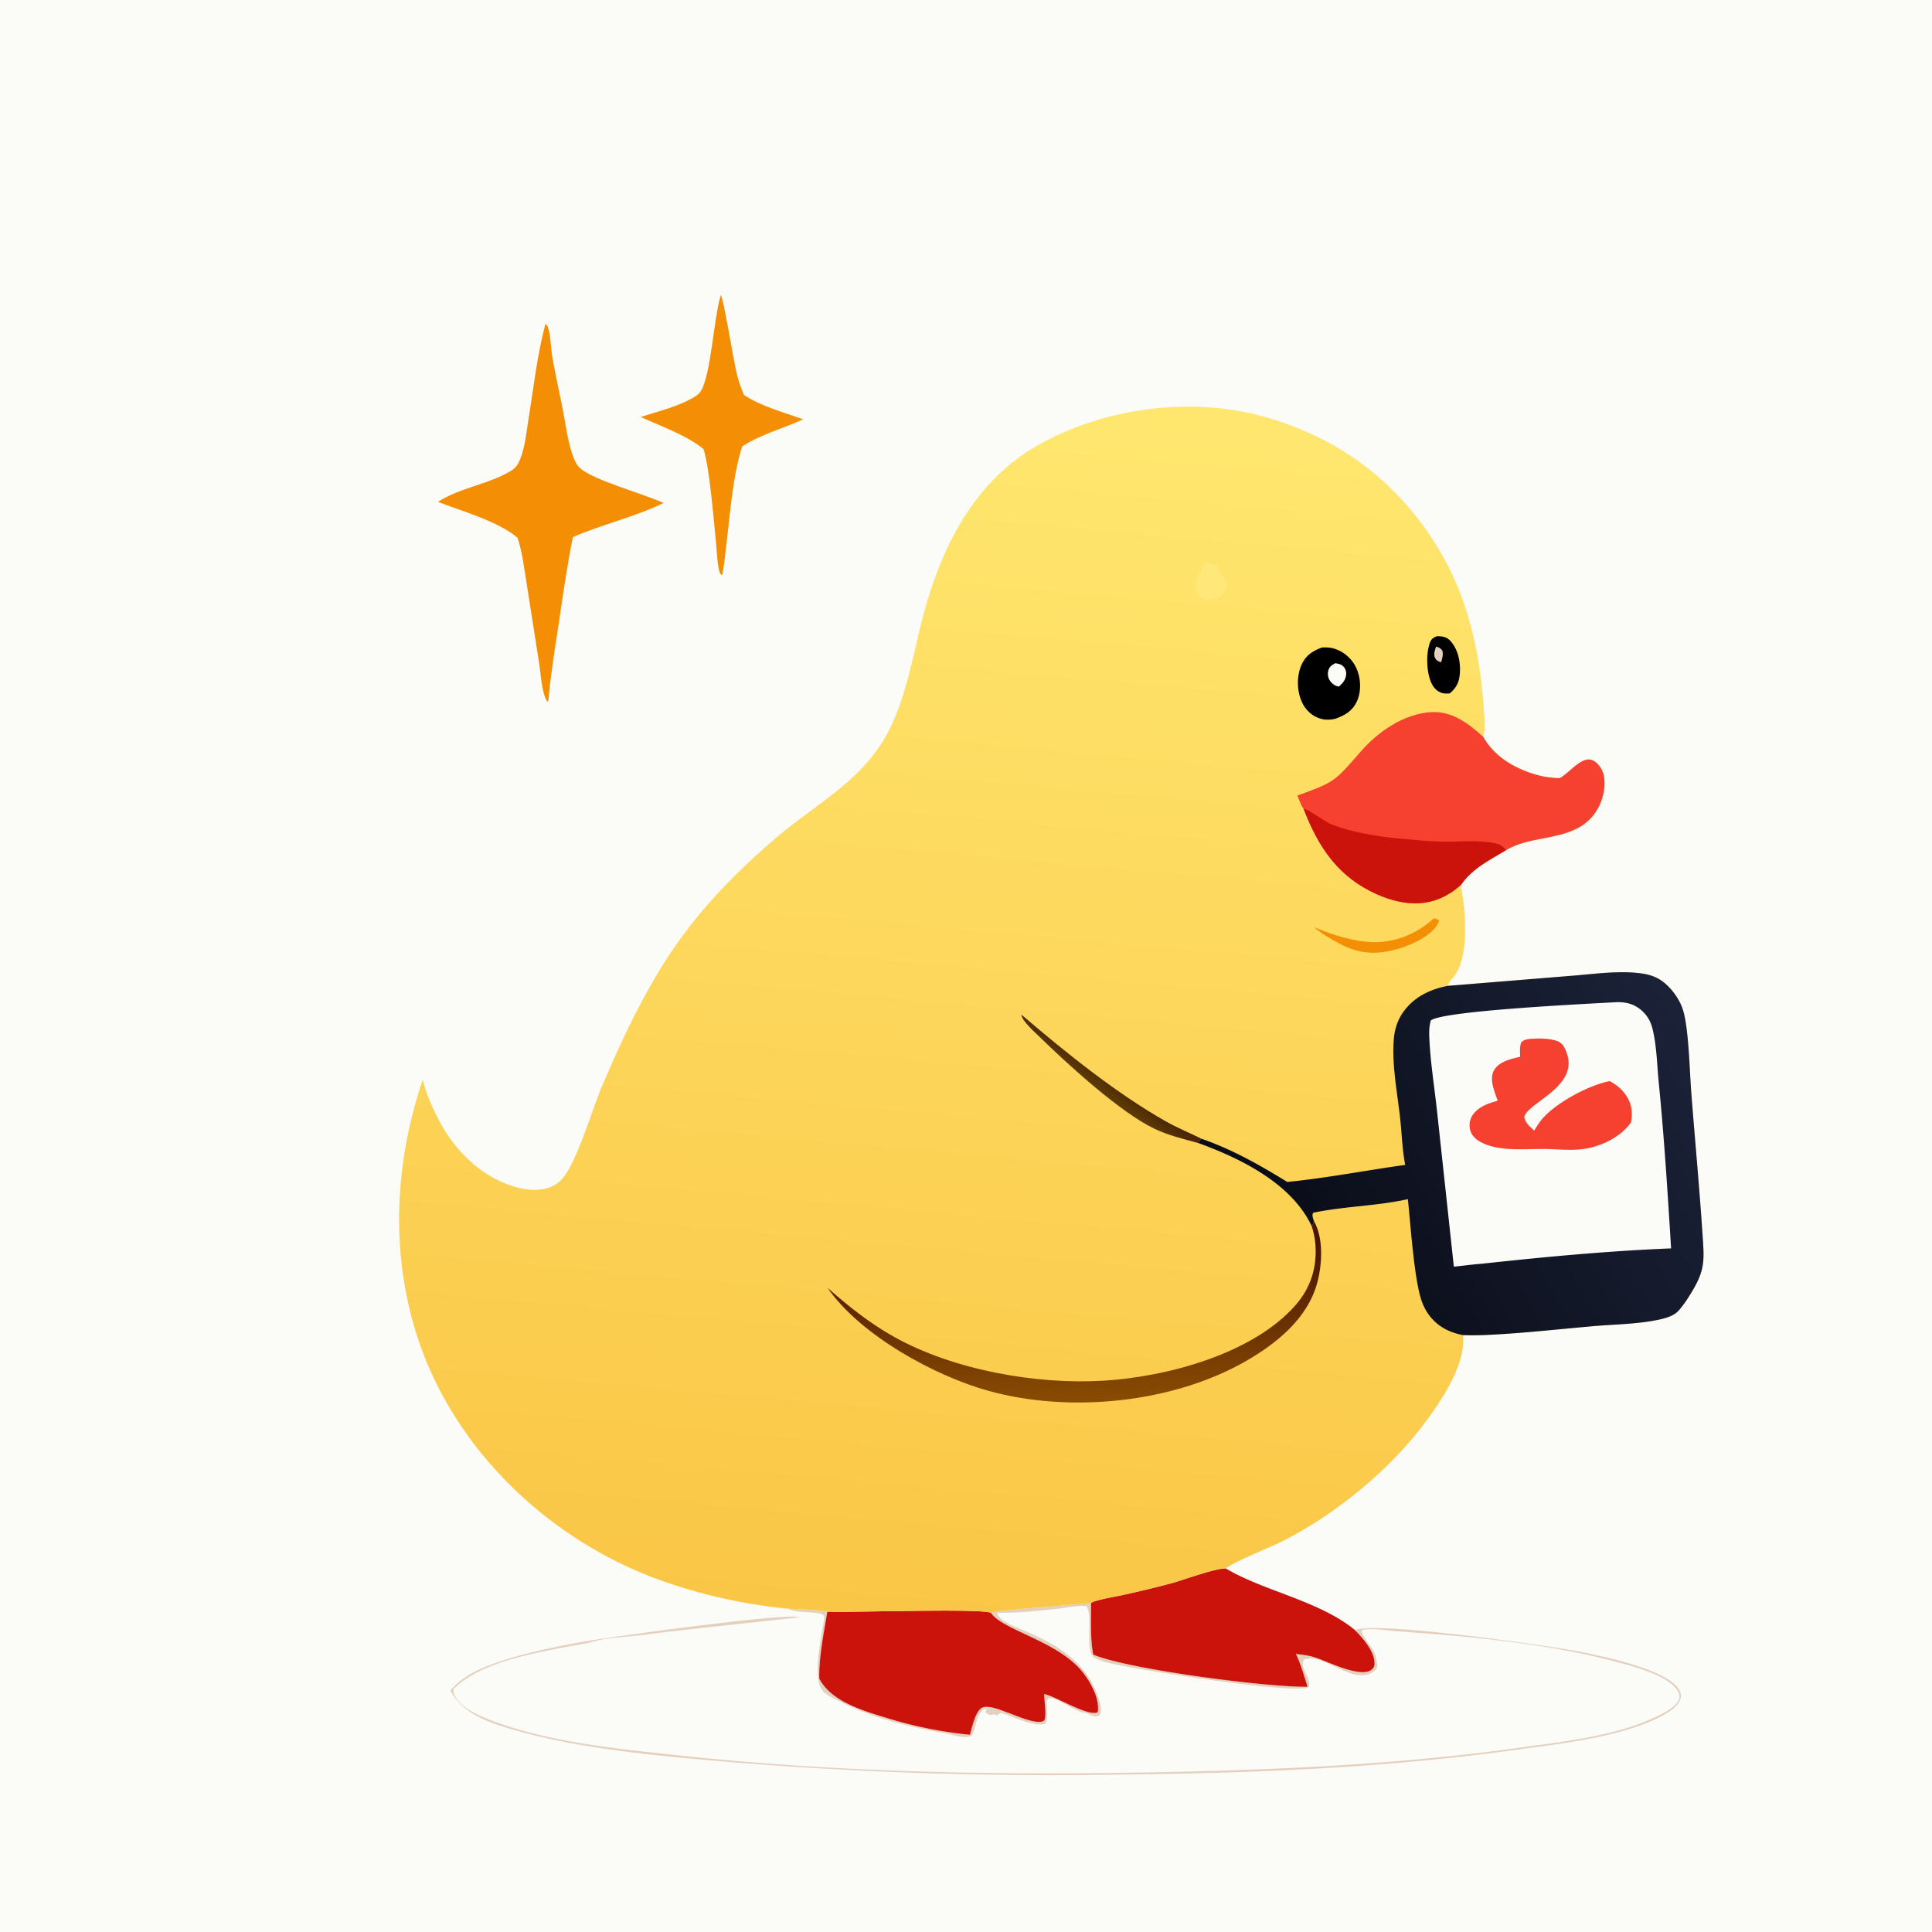 <svg version="1.1" xmlns="http://www.w3.org/2000/svg" style="display: block;" viewBox="0 0 1680 1680" width="420" height="420">
<defs>
	<linearGradient id="Gradient1" gradientUnits="userSpaceOnUse" x1="782.531" y1="1404.84" x2="877.805" y2="340.6">
		<stop class="stop0" offset="0" stop-opacity="1" stop-color="rgb(250,198,70)"/>
		<stop class="stop1" offset="1" stop-opacity="1" stop-color="rgb(255,231,111)"/>
	</linearGradient>
	<linearGradient id="Gradient2" gradientUnits="userSpaceOnUse" x1="966.558" y1="953.914" x2="974.985" y2="942.69">
		<stop class="stop0" offset="0" stop-opacity="1" stop-color="rgb(91,57,4)"/>
		<stop class="stop1" offset="1" stop-opacity="1" stop-color="rgb(74,36,8)"/>
	</linearGradient>
	<linearGradient id="Gradient3" gradientUnits="userSpaceOnUse" x1="943.508" y1="1084.72" x2="945.94" y2="1217.04">
		<stop class="stop0" offset="0" stop-opacity="1" stop-color="rgb(73,20,2)"/>
		<stop class="stop1" offset="1" stop-opacity="1" stop-color="rgb(137,75,2)"/>
	</linearGradient>
	<linearGradient id="Gradient4" gradientUnits="userSpaceOnUse" x1="1148.69" y1="1113.13" x2="1487.66" y2="924.217">
		<stop class="stop0" offset="0" stop-opacity="1" stop-color="rgb(10,13,24)"/>
		<stop class="stop1" offset="1" stop-opacity="1" stop-color="rgb(27,34,56)"/>
	</linearGradient>
</defs>
<path transform="translate(0,0)" fill="rgb(251,251,247)" d="M 0 0 L 1680 0 L 1680 1680 L 0 1680 L 0 0 z"/>
<path transform="translate(0,0)" fill="rgb(227,208,191)" d="M 861.636 1402.41 C 866.373 1400.21 936.611 1395.29 948.715 1393.92 C 948.845 1408.56 947.922 1424.36 950.631 1438.78 C 980.664 1451.59 1102.99 1467.46 1136.99 1466.73 C 1133.99 1457.07 1131.22 1447.39 1126.92 1438.22 C 1132.35 1438.82 1137.68 1439.46 1142.92 1441.08 C 1153.91 1444.48 1182.61 1459.42 1192.56 1452.01 C 1194.05 1450.91 1195.01 1449.38 1195.18 1447.51 C 1196.07 1437.32 1186.02 1425.64 1179.58 1418.87 L 1178.41 1417.65 C 1193.32 1409.21 1345.82 1430.89 1371.76 1435.89 C 1391.92 1439.77 1449.03 1451.32 1459.97 1469.05 C 1461.41 1471.39 1462 1474.06 1461.33 1476.76 C 1459.73 1483.2 1452.4 1488.06 1446.89 1491.13 C 1412.42 1510.37 1356.68 1516.27 1317.61 1521.66 C 1203.7 1537.38 1087.8 1542.02 972.901 1543.12 A 3429.52 3429.52 0 0 1 636.323 1532.33 C 575.811 1527.2 505.471 1521.11 447.328 1504.35 C 425.749 1498.13 403.108 1490.87 391.692 1470.16 C 400.994 1458.61 414.42 1452.1 428.09 1447.1 C 451.689 1438.48 477.481 1433.09 502.14 1428.45 C 524.213 1424.29 685.649 1401.9 695.293 1406.33 C 649.616 1411.58 604.004 1415.82 558.372 1421.76 C 544.843 1423.52 528.982 1423.78 515.922 1427.47 C 507.931 1429.72 499.325 1430.66 491.16 1432.28 C 460.768 1438.28 416.907 1446.05 394.439 1468.71 C 394.089 1470.81 394.679 1472.84 395.624 1474.71 C 401.957 1487.28 423.001 1494.62 435.476 1498.98 C 482.878 1515.56 540.031 1521.05 589.9 1526.43 C 726.143 1541.11 864.021 1543.76 1000.91 1541.19 C 1107.73 1539.18 1214.94 1534.6 1320.86 1519.81 C 1359.44 1514.42 1405.72 1509.65 1441.02 1492.4 C 1447.12 1489.42 1458.06 1484.15 1460.06 1477.13 C 1460.68 1474.98 1460.19 1472.72 1459.13 1470.8 C 1451.21 1456.52 1417.79 1448.35 1402.48 1444.32 C 1342.79 1428.62 1274.66 1422.67 1213.1 1418.41 C 1207.26 1418.01 1188.88 1415 1183.99 1417.85 C 1185.76 1426.49 1195.2 1432.71 1196.69 1441.9 C 1196.75 1442.29 1196.79 1442.68 1196.86 1443.07 C 1197.25 1445.38 1198.11 1447.88 1197.37 1450.19 C 1196.83 1451.84 1193.96 1453.9 1192.49 1454.7 C 1174.65 1464.36 1150.42 1436.59 1133.59 1443.18 C 1130.07 1450.73 1140.48 1458.92 1138.11 1466.95 C 1127.61 1473.79 999.629 1453.39 977.504 1448.81 C 969.418 1447.14 958.488 1445.66 951.513 1441.25 C 942.839 1435.76 950.8 1405.98 944.792 1396.82 C 938.404 1395.49 924.387 1398.56 917.266 1399.24 C 900.863 1400.82 884.479 1402.71 867.973 1402.31 L 867.48 1402.96 C 867.525 1403.22 867.531 1403.5 867.617 1403.76 C 869.857 1410.51 887.468 1416.39 893.774 1419.2 C 920.557 1431.13 943.486 1444.95 954.185 1473.6 C 956.089 1478.7 958.84 1486.08 956.427 1491.27 C 951.063 1494.64 947.963 1490.05 942.73 1489.25 C 933.596 1487.85 919.051 1475.53 912.232 1476.66 C 907.706 1477.42 912.484 1493.54 908.932 1498.92 C 899.035 1502.07 880.607 1492.58 870.824 1489.39 C 869.568 1489.82 868.789 1490.24 867.677 1491.02 C 867.309 1491.28 866.951 1491.56 866.587 1491.82 L 864.74 1490.4 C 864.141 1490.64 863.089 1491.08 862.491 1491.22 C 860.042 1491.81 858.871 1490.28 856.954 1488.96 C 857.117 1487.66 856.906 1488.19 857.741 1486.99 C 857.95 1486.69 858.175 1486.4 858.392 1486.1 L 855.243 1486.47 C 847.774 1491.62 849.665 1502.75 844.491 1509.56 C 842.045 1510.45 840.182 1510.59 837.584 1510.36 C 832.367 1509.89 827.084 1508.16 821.915 1507.23 C 789.116 1501.33 758.713 1494.16 728.845 1478.78 C 724.494 1476.54 718.159 1473.93 715.184 1469.98 C 706.97 1459.06 713.062 1430.67 714.98 1417.46 C 715.487 1413.98 716.845 1409.19 716.673 1405.79 C 716.394 1400.31 691.383 1403.38 685.792 1398.92 C 696.824 1399.29 708.506 1399.76 719.405 1401.44 C 716.463 1419.47 711.903 1441.69 712.435 1459.79 C 723.101 1479.77 750.518 1487.64 771.007 1493.87 A 366.072 366.072 0 0 0 843.424 1508.5 C 845.048 1502.77 848.13 1488.19 853.728 1485.12 C 859.156 1482.14 870.926 1487.35 876.317 1489.24 C 883.2 1491.66 900.397 1499.52 906.976 1496.72 C 908.222 1496.19 908.569 1495.05 908.749 1493.75 C 909.582 1487.73 908.147 1479.38 907.929 1473.1 C 908.279 1473.17 908.63 1473.24 908.978 1473.32 C 918.309 1475.5 947.249 1493.26 954.628 1488.82 C 956.219 1477.08 948.832 1463.62 941.921 1454.64 C 920.805 1427.2 871.794 1417.72 861.636 1402.41 z"/>
<path transform="translate(0,0)" fill="rgb(244,143,5)" d="M 626.865 256.451 C 629.145 260.058 638.119 314.183 640.406 323.85 C 642.012 330.643 644.153 336.992 646.882 343.412 C 662.129 353.415 681.365 358.567 698.473 364.599 C 680.762 372.715 661.823 377.533 645.345 388.239 C 636.97 414.997 635.052 445.612 631.616 473.402 C 630.514 482.309 629.86 491.567 627.839 500.311 C 626.48 499.299 625.889 498.291 625.468 496.638 C 623.529 489.035 623.45 480.132 622.654 472.279 C 620.647 452.479 617.14 407.56 611.763 390.501 C 597.736 378.764 574.049 370.36 557.108 362.605 C 571.607 357.934 587.993 353.986 601.325 346.632 C 604.406 344.932 607.492 343.187 609.4 340.118 C 618.234 325.905 620.619 277.251 626.525 257.557 L 626.865 256.451 z"/>
<path transform="translate(0,0)" fill="rgb(244,143,5)" d="M 474.329 281.577 C 475.294 282.394 475.841 283.075 476.35 284.293 C 478.619 289.729 479.101 303.221 480.165 309.593 C 482.758 325.112 486.314 340.483 489.343 355.922 C 492.005 369.484 493.712 384.482 498.536 397.403 C 499.98 401.271 501.817 404.966 505.066 407.632 C 517.878 418.148 558.299 428.901 576.99 437.373 C 551.849 449.592 523.908 455.894 498.182 467.006 C 493.289 490.907 489.905 515.162 486.285 539.284 C 483.097 560.525 479.537 581.866 477.412 603.241 C 477.295 605.431 477.008 607.599 476.746 609.775 L 475.616 609.889 C 470.829 601.217 470.325 586.346 468.766 576.379 L 458.049 508.166 C 455.871 494.801 454.313 480.456 450.026 467.591 C 432.943 453.154 401.927 444.628 380.791 436.38 C 400.348 423.833 425.281 421.203 444.956 409.028 C 449.662 406.116 451.609 401.479 453.352 396.45 C 456.917 386.163 457.995 374.118 459.737 363.372 C 464.036 336.851 467.096 308.866 473.975 282.892 L 474.329 281.577 z"/>
<path transform="translate(0,0)" fill="rgb(203,19,11)" d="M 948.715 1393.92 C 951.352 1391.41 971.761 1388 976.311 1386.96 A 1031.81 1031.81 0 0 0 1017.76 1376.99 C 1028.94 1373.93 1055.96 1363.87 1065.83 1363.84 C 1098.91 1383.56 1147.97 1392.22 1178.41 1417.65 L 1179.58 1418.87 C 1186.02 1425.64 1196.07 1437.32 1195.18 1447.51 C 1195.01 1449.38 1194.05 1450.91 1192.56 1452.01 C 1182.61 1459.42 1153.91 1444.48 1142.92 1441.08 C 1137.68 1439.46 1132.35 1438.82 1126.92 1438.22 C 1131.22 1447.39 1133.99 1457.07 1136.99 1466.73 C 1102.99 1467.46 980.664 1451.59 950.631 1438.78 C 947.922 1424.36 948.845 1408.56 948.715 1393.92 z"/>
<path transform="translate(0,0)" fill="rgb(203,19,11)" d="M 719.405 1401.44 C 741.536 1402.33 850.101 1398.38 861.636 1402.41 C 871.794 1417.72 920.805 1427.2 941.921 1454.64 C 948.832 1463.62 956.219 1477.08 954.628 1488.82 C 947.249 1493.26 918.309 1475.5 908.978 1473.32 C 908.63 1473.24 908.279 1473.17 907.929 1473.1 C 908.147 1479.38 909.582 1487.73 908.749 1493.75 C 908.569 1495.05 908.222 1496.19 906.976 1496.72 C 900.397 1499.52 883.2 1491.66 876.317 1489.24 C 870.926 1487.35 859.156 1482.14 853.728 1485.12 C 848.13 1488.19 845.048 1502.77 843.424 1508.5 A 366.072 366.072 0 0 1 771.007 1493.87 C 750.518 1487.64 723.101 1479.77 712.435 1459.79 C 711.903 1441.69 716.463 1419.47 719.405 1401.44 z"/>
<path transform="translate(0,0)" fill="url(#Gradient1)" d="M 367.637 938.916 C 371.001 952.4 376.997 965.781 383.761 977.92 C 397.823 1003.15 420.888 1024.66 449.241 1032.46 C 459.888 1035.4 473.171 1036.06 482.976 1030.07 C 485.609 1028.47 487.857 1026.32 489.809 1023.94 C 502.135 1008.96 515.15 963.936 523.707 943.935 C 539.981 905.896 557.858 867.473 580.406 832.734 C 606.188 793.013 638.341 759.872 674.133 729.146 C 708.952 699.256 750.403 678.793 772.242 636.563 C 789.007 604.146 794.214 566.827 803.722 531.951 C 819.568 473.824 847.9 418.316 902.053 387.433 C 959.505 354.668 1035.09 344.439 1099.04 362.299 C 1167.18 381.33 1220.18 422.638 1254.93 484.177 C 1276.98 523.231 1286.94 569.079 1290.01 613.52 C 1290.59 621.874 1292.06 632.723 1289.79 640.801 C 1299.4 658.112 1317.64 668.58 1336.3 673.819 C 1342.83 675.651 1349.33 676.466 1356.09 676.687 C 1356.38 676.54 1356.67 676.398 1356.95 676.245 C 1364.41 672.188 1374.42 658.556 1383.35 660.624 C 1387.16 661.505 1390.4 665.038 1392.28 668.292 C 1396.62 675.79 1395.62 686.497 1393.1 694.449 C 1389.46 705.976 1382.04 714.958 1371.24 720.452 C 1351.85 730.315 1328.77 727.998 1309.64 739.184 C 1294.75 748.279 1280.41 754.895 1270.24 769.644 C 1274.34 790.642 1277.63 828.652 1265.83 846.92 C 1263.87 849.958 1259.6 853.703 1259.12 857.257 L 1365.28 848.614 C 1385.18 847.124 1406.54 843.827 1426.39 846.332 C 1434.47 847.353 1441.43 849.6 1447.73 855.01 C 1454.77 861.045 1460.87 869.723 1463.58 878.634 C 1468.49 894.768 1469.24 931.649 1470.66 949.988 C 1473.88 991.417 1477.77 1032.87 1480.52 1074.33 C 1481.86 1094.51 1482.84 1103.47 1472.19 1121.58 C 1468.5 1127.86 1464.48 1134.21 1459.63 1139.68 C 1455.52 1144.3 1448.39 1146.24 1442.51 1147.51 C 1424.45 1151.41 1404.17 1151.56 1385.73 1153.16 C 1355.89 1155.76 1325.9 1159.16 1296 1160.66 A 277.489 277.489 0 0 1 1272.03 1160.95 C 1275.33 1186.1 1252.25 1219.92 1237.21 1239.58 C 1206.03 1280.33 1160.25 1317.53 1114.43 1340.53 C 1103.02 1346.26 1073.84 1357.62 1065.83 1363.84 C 1055.96 1363.87 1028.94 1373.93 1017.76 1376.99 A 1031.81 1031.81 0 0 1 976.311 1386.96 C 971.761 1388 951.352 1391.41 948.715 1393.92 C 936.611 1395.29 866.373 1400.21 861.636 1402.41 C 850.101 1398.38 741.536 1402.33 719.405 1401.44 C 708.506 1399.76 696.824 1399.29 685.792 1398.92 A 460.071 460.071 0 0 1 579.658 1375.99 C 494.219 1346.93 418.916 1283.46 378.943 1201.98 C 338.729 1120.01 338.471 1024.34 367.637 938.916 z"/>
<path transform="translate(0,0)" fill="rgb(255,231,122)" d="M 1048.78 488.018 C 1050.15 489.583 1051.1 489.93 1053.06 490.414 C 1055.24 490.955 1057.15 491.594 1059.24 492.429 C 1060.44 498.631 1067.66 505.347 1066.75 511.281 C 1066.05 515.84 1061.87 518.25 1058.44 520.732 C 1057 520.591 1057.44 520.533 1056.28 520.706 C 1052.52 521.268 1048.34 521.987 1044.77 520.263 C 1042.4 519.116 1040.76 517.151 1040.15 514.578 C 1037.95 505.311 1044.09 495.489 1048.78 488.018 z"/>
<path transform="translate(0,0)" fill="rgb(244,143,5)" d="M 1246.4 798.887 L 1247.89 798.663 L 1247.23 798.532 L 1251.5 800.004 C 1251.08 801.31 1250.77 802.424 1250.09 803.632 C 1243.61 815.151 1223.58 823.352 1211.38 826.282 C 1188.07 831.876 1173.43 826.441 1153.42 814.075 C 1149.48 811.706 1145.99 809.06 1142.41 806.195 C 1158.13 812.599 1175.47 818.491 1192.58 819.215 C 1212.51 820.059 1231.79 812.243 1246.4 798.887 z"/>
<path transform="translate(0,0)" fill="rgb(0,0,0)" d="M 1249.42 553.209 A 58.998 58.998 0 0 1 1251.19 553.257 C 1255.89 553.476 1258.74 554.396 1261.88 558.073 C 1267.91 565.132 1270.06 575.712 1269.48 584.833 C 1268.97 592.957 1266.78 597.71 1260.64 603.007 C 1258.57 603.08 1256.34 603.223 1254.33 602.706 C 1250.04 601.608 1246.9 598.37 1244.98 594.509 C 1240.39 585.251 1239.81 568.7 1243.38 558.938 C 1244.65 555.45 1246.27 554.658 1249.42 553.209 z"/>
<path transform="translate(0,0)" fill="rgb(227,208,191)" d="M 1248.74 562.254 C 1251.43 563.008 1252.32 563.434 1254.13 565.556 C 1255.29 569.199 1254.11 572.301 1253.18 575.872 C 1252.93 575.802 1252.66 575.742 1252.41 575.66 C 1250.21 574.956 1248.84 574.105 1247.81 572.01 C 1246.31 568.933 1247.79 565.279 1248.74 562.254 z"/>
<path transform="translate(0,0)" fill="url(#Gradient2)" d="M 1042.15 993.997 C 1029.22 990.478 1015.91 987.314 1003.8 981.504 C 974.399 967.407 928.793 925.915 904.488 902.107 C 900.435 898.137 888.258 887.551 888.209 882.294 C 926.234 914.854 969.956 950.202 1013.49 974.955 C 1023.65 980.729 1034.43 985.075 1044.87 990.253 C 1043.05 991.713 1042.75 991.782 1042.15 993.997 z"/>
<path transform="translate(0,0)" fill="rgb(0,0,0)" d="M 1149.34 563.076 C 1153.54 562.767 1157.49 563.006 1161.48 564.468 A 31.237 31.237 0 0 1 1179.78 581.819 C 1183.35 590.207 1183.79 601.169 1180.06 609.525 C 1176.19 618.207 1169.69 621.898 1161.21 625.003 C 1156.16 626.196 1151.38 626.178 1146.47 624.309 C 1139.17 621.529 1134.06 615.727 1131.27 608.532 C 1127.7 599.333 1127.66 587.125 1131.78 578.088 C 1135.56 569.795 1141.22 566.225 1149.34 563.076 z"/>
<path transform="translate(0,0)" fill="rgb(251,251,247)" d="M 1161.02 576.724 C 1163.3 577.006 1165.82 577.429 1167.6 579.016 C 1169.61 580.802 1170.69 583.21 1170.6 585.903 C 1170.44 590.856 1167.82 593.865 1164.31 597.019 C 1163.91 596.944 1163.51 596.883 1163.12 596.794 C 1160.21 596.141 1157.37 593.674 1155.96 591.096 C 1154.53 588.458 1154.31 585.378 1155.23 582.532 C 1156.23 579.451 1158.32 578.236 1161.02 576.724 z"/>
<path transform="translate(0,0)" fill="url(#Gradient3)" d="M 1142.37 1061.4 C 1150.98 1076.24 1149.77 1098.91 1145.58 1114.88 C 1137.37 1146.18 1110.41 1168.07 1083.39 1183.57 C 1019.72 1220.09 930.498 1228.95 860.125 1209.6 C 812.728 1196.58 747.745 1160.82 719.621 1119.83 C 737.465 1135.66 756.275 1150.63 777.146 1162.32 C 828.974 1191.33 900.886 1204.15 959.867 1200.58 C 1014.4 1197.28 1089.44 1177.45 1126.74 1134.71 C 1139.83 1119.72 1145.34 1101.85 1143.83 1082.05 C 1143.42 1076.57 1142.28 1071.31 1140.57 1066.09 C 1141.91 1064.15 1142.14 1063.73 1142.37 1061.4 z"/>
<path transform="translate(0,0)" fill="rgb(246,65,49)" d="M 1128.14 691.764 C 1160.5 680.111 1160.39 679.779 1183.06 653.738 C 1198.27 636.264 1220.66 620.635 1244.53 619.25 C 1262.8 618.189 1277 629.171 1289.79 640.801 C 1299.4 658.112 1317.64 668.58 1336.3 673.819 C 1342.83 675.651 1349.33 676.466 1356.09 676.687 C 1356.38 676.54 1356.67 676.398 1356.95 676.245 C 1364.41 672.188 1374.42 658.556 1383.35 660.624 C 1387.16 661.505 1390.4 665.038 1392.28 668.292 C 1396.62 675.79 1395.62 686.497 1393.1 694.449 C 1389.46 705.976 1382.04 714.958 1371.24 720.452 C 1351.85 730.315 1328.77 727.998 1309.64 739.184 C 1294.75 748.279 1280.41 754.895 1270.24 769.644 C 1264.31 774.726 1258.33 778.804 1251.03 781.691 C 1233.31 788.692 1214.5 785.202 1197.53 777.731 C 1163.74 762.854 1146.32 736.691 1133.56 703.272 C 1131.15 700.243 1129.7 695.355 1128.14 691.764 z"/>
<path transform="translate(0,0)" fill="rgb(203,19,11)" d="M 1133.56 703.272 C 1138.32 703.892 1151.58 714.319 1157.93 716.866 C 1175.64 723.974 1199.11 727.492 1217.97 729.279 C 1229.88 730.407 1241.85 731.564 1253.81 731.895 C 1268.71 732.307 1288.69 729.734 1302.91 734.086 C 1305.63 734.919 1307.43 736.852 1309.33 738.866 L 1309.64 739.184 C 1294.75 748.279 1280.41 754.895 1270.24 769.644 C 1264.31 774.726 1258.33 778.804 1251.03 781.691 C 1233.31 788.692 1214.5 785.202 1197.53 777.731 C 1163.74 762.854 1146.32 736.691 1133.56 703.272 z"/>
<path transform="translate(0,0)" fill="url(#Gradient4)" d="M 1259.12 857.257 L 1365.28 848.614 C 1385.18 847.124 1406.54 843.827 1426.39 846.332 C 1434.47 847.353 1441.43 849.6 1447.73 855.01 C 1454.77 861.045 1460.87 869.723 1463.58 878.634 C 1468.49 894.768 1469.24 931.649 1470.66 949.988 C 1473.88 991.417 1477.77 1032.87 1480.52 1074.33 C 1481.86 1094.51 1482.84 1103.47 1472.19 1121.58 C 1468.5 1127.86 1464.48 1134.21 1459.63 1139.68 C 1455.52 1144.3 1448.39 1146.24 1442.51 1147.51 C 1424.45 1151.41 1404.17 1151.56 1385.73 1153.16 C 1355.89 1155.76 1325.9 1159.16 1296 1160.66 A 277.489 277.489 0 0 1 1272.03 1160.95 C 1264.05 1159.34 1256.66 1156.54 1250.25 1151.43 C 1244.15 1146.56 1239.63 1140.11 1236.8 1132.86 C 1229.72 1114.79 1226.64 1064.52 1224.22 1042.73 C 1197.16 1048.8 1168.86 1048.87 1141.84 1054.58 C 1140.75 1057.25 1141.65 1058.66 1142.37 1061.4 C 1142.14 1063.73 1141.91 1064.15 1140.57 1066.09 C 1122.97 1028.99 1079.08 1007.46 1042.15 993.997 C 1042.75 991.782 1043.05 991.713 1044.87 990.253 C 1071.47 999.466 1095.53 1013.1 1119.37 1027.77 C 1153.77 1024.38 1187.72 1017.7 1221.93 1012.96 C 1219.4 1000.23 1219 986.244 1217.61 973.287 C 1215.21 950.954 1210.04 925.423 1212.07 903.027 C 1212.78 895.086 1215.16 887.473 1219.66 880.848 C 1228.88 867.264 1243.36 860.141 1259.12 857.257 z"/>
<path transform="translate(0,0)" fill="rgb(251,251,247)" d="M 1405.61 871.453 C 1414.36 871.296 1421.24 873.016 1427.91 879.022 A 29.772 29.772 0 0 1 1436.62 893.299 C 1440.61 908.216 1440.83 925.662 1442.36 941.051 C 1447.12 989.039 1450.14 1037.42 1453.13 1085.56 C 1398.55 1087.74 1343.07 1092.96 1288.74 1098.88 C 1280.57 1099.5 1272.36 1100.6 1264.22 1101.47 L 1249.5 965.398 C 1247.21 944.407 1243.72 922.953 1242.86 901.886 C 1242.65 896.872 1242.79 892.269 1244.15 887.412 C 1254.55 878.704 1384.29 872.731 1405.61 871.453 z"/>
<path transform="translate(0,0)" fill="rgb(246,65,49)" d="M 1330.25 903.344 C 1337.59 902.994 1345.47 902.692 1352.61 904.763 C 1355.97 905.737 1358.57 907.585 1360.22 910.707 C 1377.58 943.43 1329.89 957.355 1325.47 971.026 C 1326.13 976.493 1330.32 979.586 1334.11 983.143 A 143.135 143.135 0 0 1 1338.56 976.171 C 1349.42 960.559 1381.16 943.59 1399.68 940.123 C 1405.49 943.13 1410.06 946.838 1413.8 952.245 C 1418.88 959.607 1419.9 967.447 1418.22 976.071 C 1411.9 984.888 1402.45 991.117 1392.43 995.04 A 67.309 67.309 0 0 1 1374.56 999.405 C 1364.93 1000.44 1354.82 999.369 1345.15 999.15 C 1327.75 998.756 1305.79 1001.65 1289.58 994.095 C 1284.76 991.845 1280.28 988.563 1278.6 983.285 C 1277.32 979.291 1277.82 974.139 1279.99 970.535 C 1284.75 962.624 1293.99 959.432 1302.4 957.191 C 1300.96 953.393 1299.52 949.498 1298.48 945.569 C 1297.11 940.375 1296.56 934.613 1299.63 929.884 C 1304.17 922.873 1314.32 920.77 1321.88 918.909 C 1321.79 914.736 1321.27 910.398 1322.81 906.452 C 1325.46 903.959 1326.75 904.04 1330.25 903.344 z"/>
</svg>